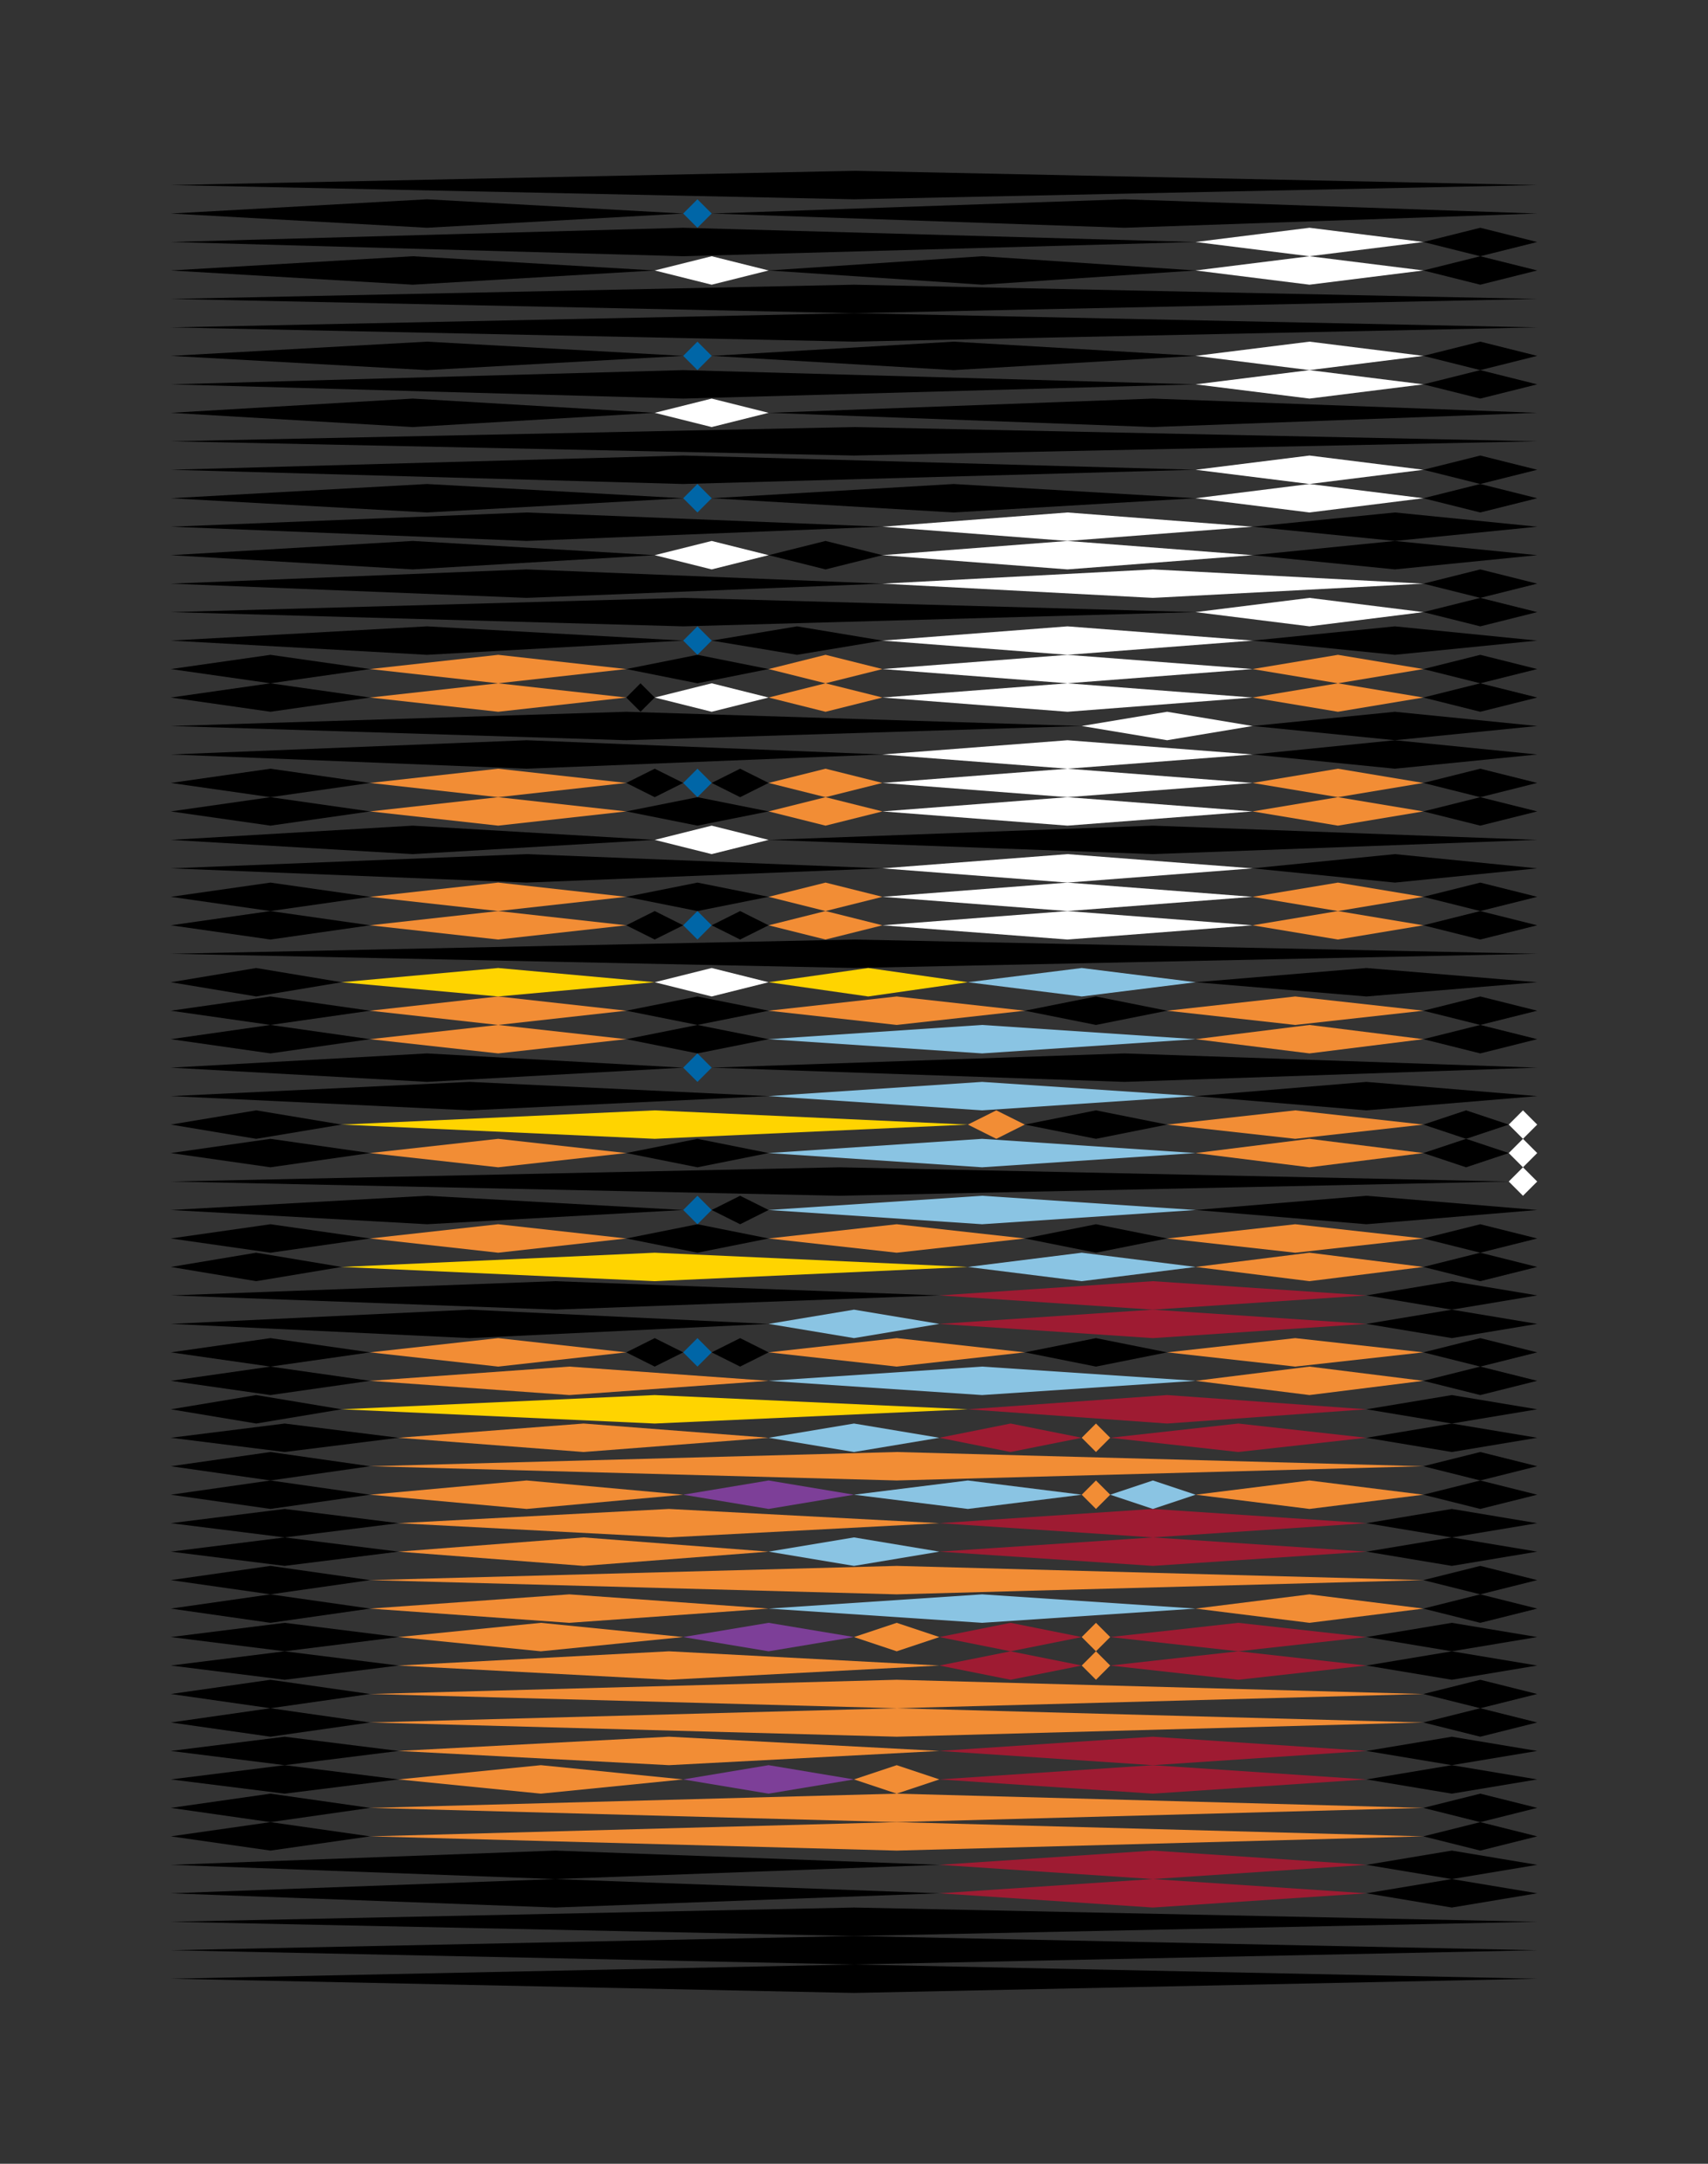 <?xml version="1.0" encoding="utf-8"?><svg id="A.A.G." viewBox="0 0 60 76" style="background-color:#006D3B;" xmlns="http://www.w3.org/2000/svg"><rect x="0" y="0" width="60" height="76" fill="#333333" stroke="none"/><g id="#000000" fill="#000000"><polygon points="30,6 54,6.5 30,7 6,6.5" /><polygon points="15,7 24,7.5 15,8 6,7.5" /><polygon points="39.5,7 54,7.5 39.5,8 25,7.5" /><polygon points="24,8 42,8.5 24,9 6,8.5" /><polygon points="52,8 54,8.5 52,9 50,8.5" /><polygon points="14.5,9 23,9.5 14.5,10 6,9.5" /><polygon points="34.5,9 42,9.5 34.5,10 27,9.5" /><polygon points="52,9 54,9.5 52,10 50,9.5" /><polygon points="30,10 54,10.5 30,11 6,10.5" /><polygon points="30,11 54,11.5 30,12 6,11.5" /><polygon points="15,12 24,12.5 15,13 6,12.5" /><polygon points="33.5,12 42,12.5 33.5,13 25,12.5" /><polygon points="52,12 54,12.5 52,13 50,12.5" /><polygon points="24,13 42,13.5 24,14 6,13.5" /><polygon points="52,13 54,13.5 52,14 50,13.5" /><polygon points="14.5,14 23,14.5 14.5,15 6,14.5" /><polygon points="40.5,14 54,14.5 40.5,15 27,14.5" /><polygon points="30,15 54,15.5 30,16 6,15.5" /><polygon points="24,16 42,16.5 24,17 6,16.5" /><polygon points="52,16 54,16.5 52,17 50,16.5" /><polygon points="15,17 24,17.5 15,18 6,17.5" /><polygon points="33.5,17 42,17.5 33.5,18 25,17.5" /><polygon points="52,17 54,17.5 52,18 50,17.5" /><polygon points="18.5,18 31,18.5 18.5,19 6,18.5" /><polygon points="49,18 54,18.5 49,19 44,18.5" /><polygon points="14.5,19 23,19.5 14.5,20 6,19.5" /><polygon points="29,19 31,19.5 29,20 27,19.5" /><polygon points="49,19 54,19.5 49,20 44,19.5" /><polygon points="18.5,20 31,20.5 18.5,21 6,20.5" /><polygon points="52,20 54,20.5 52,21 50,20.5" /><polygon points="24,21 42,21.5 24,22 6,21.5" /><polygon points="52,21 54,21.5 52,22 50,21.5" /><polygon points="15,22 24,22.5 15,23 6,22.5" /><polygon points="28,22 31,22.5 28,23 25,22.5" /><polygon points="49,22 54,22.5 49,23 44,22.5" /><polygon points="9.5,23 13,23.5 9.5,24 6,23.5" /><polygon points="24.5,23 27,23.5 24.5,24 22,23.5" /><polygon points="52,23 54,23.5 52,24 50,23.5" /><polygon points="9.5,24 13,24.5 9.5,25 6,24.5" /><polygon points="22.5,24 23,24.5 22.5,25 22,24.5" /><polygon points="52,24 54,24.5 52,25 50,24.5" /><polygon points="22,25 38,25.5 22,26 6,25.5" /><polygon points="49,25 54,25.5 49,26 44,25.5" /><polygon points="18.5,26 31,26.5 18.5,27 6,26.5" /><polygon points="49,26 54,26.5 49,27 44,26.5" /><polygon points="9.5,27 13,27.5 9.5,28 6,27.5" /><polygon points="23,27 24,27.5 23,28 22,27.5" /><polygon points="26,27 27,27.5 26,28 25,27.5" /><polygon points="52,27 54,27.5 52,28 50,27.5" /><polygon points="9.5,28 13,28.5 9.5,29 6,28.5" /><polygon points="24.5,28 27,28.5 24.5,29 22,28.5" /><polygon points="52,28 54,28.5 52,29 50,28.5" /><polygon points="14.5,29 23,29.5 14.5,30 6,29.5" /><polygon points="40.5,29 54,29.5 40.5,30 27,29.5" /><polygon points="18.5,30 31,30.5 18.5,31 6,30.5" /><polygon points="49,30 54,30.5 49,31 44,30.5" /><polygon points="9.5,31 13,31.5 9.5,32 6,31.5" /><polygon points="24.5,31 27,31.5 24.5,32 22,31.5" /><polygon points="52,31 54,31.5 52,32 50,31.5" /><polygon points="9.5,32 13,32.5 9.5,33 6,32.5" /><polygon points="23,32 24,32.5 23,33 22,32.5" /><polygon points="26,32 27,32.5 26,33 25,32.5" /><polygon points="52,32 54,32.5 52,33 50,32.5" /><polygon points="30,33 54,33.5 30,34 6,33.5" /><polygon points="9,34 12,34.5 9,35 6,34.5" /><polygon points="48,34 54,34.5 48,35 42,34.5" /><polygon points="9.5,35 13,35.5 9.5,36 6,35.5" /><polygon points="24.5,35 27,35.5 24.5,36 22,35.5" /><polygon points="38.5,35 41,35.5 38.5,36 36,35.5" /><polygon points="52,35 54,35.5 52,36 50,35.5" /><polygon points="9.5,36 13,36.5 9.5,37 6,36.5" /><polygon points="24.5,36 27,36.5 24.5,37 22,36.5" /><polygon points="52,36 54,36.5 52,37 50,36.5" /><polygon points="15,37 24,37.5 15,38 6,37.5" /><polygon points="39.5,37 54,37.5 39.5,38 25,37.5" /><polygon points="16.5,38 27,38.5 16.5,39 6,38.5" /><polygon points="48,38 54,38.5 48,39 42,38.5" /><polygon points="9,39 12,39.5 9,40 6,39.5" /><polygon points="38.5,39 41,39.5 38.5,40 36,39.5" /><polygon points="51.5,39 53,39.5 51.5,40 50,39.5" /><polygon points="9.5,40 13,40.5 9.5,41 6,40.5" /><polygon points="24.5,40 27,40.5 24.5,41 22,40.5" /><polygon points="51.5,40 53,40.5 51.5,41 50,40.5" /><polygon points="29.5,41 53,41.5 29.5,42 6,41.5" /><polygon points="15,42 24,42.5 15,43 6,42.5" /><polygon points="26,42 27,42.5 26,43 25,42.5" /><polygon points="48,42 54,42.5 48,43 42,42.5" /><polygon points="9.5,43 13,43.5 9.5,44 6,43.5" /><polygon points="24.5,43 27,43.5 24.5,44 22,43.5" /><polygon points="38.5,43 41,43.5 38.5,44 36,43.5" /><polygon points="52,43 54,43.5 52,44 50,43.5" /><polygon points="9,44 12,44.5 9,45 6,44.5" /><polygon points="52,44 54,44.5 52,45 50,44.5" /><polygon points="19.5,45 33,45.5 19.5,46 6,45.5" /><polygon points="51,45 54,45.5 51,46 48,45.5" /><polygon points="16.5,46 27,46.5 16.5,47 6,46.5" /><polygon points="51,46 54,46.5 51,47 48,46.5" /><polygon points="9.5,47 13,47.5 9.5,48 6,47.5" /><polygon points="23,47 24,47.5 23,48 22,47.5" /><polygon points="26,47 27,47.5 26,48 25,47.5" /><polygon points="38.5,47 41,47.5 38.5,48 36,47.5" /><polygon points="52,47 54,47.5 52,48 50,47.5" /><polygon points="9.5,48 13,48.5 9.5,49 6,48.5" /><polygon points="52,48 54,48.5 52,49 50,48.5" /><polygon points="9,49 12,49.5 9,50 6,49.5" /><polygon points="51,49 54,49.5 51,50 48,49.5" /><polygon points="10,50 14,50.5 10,51 6,50.5" /><polygon points="51,50 54,50.5 51,51 48,50.5" /><polygon points="9.5,51 13,51.5 9.5,52 6,51.5" /><polygon points="52,51 54,51.5 52,52 50,51.5" /><polygon points="9.5,52 13,52.5 9.5,53 6,52.5" /><polygon points="52,52 54,52.5 52,53 50,52.5" /><polygon points="10,53 14,53.5 10,54 6,53.5" /><polygon points="51,53 54,53.5 51,54 48,53.5" /><polygon points="10,54 14,54.5 10,55 6,54.5" /><polygon points="51,54 54,54.5 51,55 48,54.5" /><polygon points="9.5,55 13,55.5 9.5,56 6,55.5" /><polygon points="52,55 54,55.5 52,56 50,55.5" /><polygon points="9.5,56 13,56.5 9.5,57 6,56.5" /><polygon points="52,56 54,56.5 52,57 50,56.5" /><polygon points="10,57 14,57.5 10,58 6,57.5" /><polygon points="51,57 54,57.5 51,58 48,57.5" /><polygon points="10,58 14,58.5 10,59 6,58.5" /><polygon points="51,58 54,58.5 51,59 48,58.5" /><polygon points="9.5,59 13,59.5 9.5,60 6,59.5" /><polygon points="52,59 54,59.5 52,60 50,59.5" /><polygon points="9.5,60 13,60.5 9.5,61 6,60.5" /><polygon points="52,60 54,60.5 52,61 50,60.5" /><polygon points="10,61 14,61.5 10,62 6,61.5" /><polygon points="51,61 54,61.5 51,62 48,61.5" /><polygon points="10,62 14,62.5 10,63 6,62.5" /><polygon points="51,62 54,62.5 51,63 48,62.5" /><polygon points="9.5,63 13,63.5 9.5,64 6,63.5" /><polygon points="52,63 54,63.5 52,64 50,63.5" /><polygon points="9.5,64 13,64.5 9.5,65 6,64.5" /><polygon points="52,64 54,64.5 52,65 50,64.5" /><polygon points="19.5,65 33,65.5 19.5,66 6,65.5" /><polygon points="51,65 54,65.5 51,66 48,65.5" /><polygon points="19.5,66 33,66.5 19.5,67 6,66.5" /><polygon points="51,66 54,66.5 51,67 48,66.5" /><polygon points="30,67 54,67.5 30,68 6,67.5" /><polygon points="30,68 54,68.5 30,69 6,68.5" /><polygon points="30,69 54,69.5 30,70 6,69.5" /></g><g id="#9E1B32" fill="#9E1B32"><polygon points="40.5,45 48,45.5 40.5,46 33,45.5" /><polygon points="40.5,46 48,46.5 40.5,47 33,46.5" /><polygon points="41,49 48,49.5 41,50 34,49.5" /><polygon points="35.5,50 38,50.5 35.5,51 33,50.5" /><polygon points="43.5,50 48,50.5 43.5,51 39,50.5" /><polygon points="40.5,53 48,53.5 40.5,54 33,53.5" /><polygon points="40.5,54 48,54.5 40.5,55 33,54.5" /><polygon points="35.5,57 38,57.5 35.5,58 33,57.5" /><polygon points="43.5,57 48,57.5 43.5,58 39,57.5" /><polygon points="35.5,58 38,58.5 35.5,59 33,58.5" /><polygon points="43.5,58 48,58.5 43.5,59 39,58.5" /><polygon points="40.5,61 48,61.5 40.5,62 33,61.5" /><polygon points="40.5,62 48,62.5 40.5,63 33,62.5" /><polygon points="40.5,65 48,65.5 40.5,66 33,65.5" /><polygon points="40.5,66 48,66.5 40.5,67 33,66.5" /></g><g id="#0066A7" fill="#0066A7"><polygon points="24.5,7 25,7.5 24.5,8 24,7.5" /><polygon points="24.5,12 25,12.5 24.5,13 24,12.5" /><polygon points="24.5,17 25,17.5 24.5,18 24,17.5" /><polygon points="24.5,22 25,22.5 24.5,23 24,22.5" /><polygon points="24.5,27 25,27.5 24.5,28 24,27.5" /><polygon points="24.5,32 25,32.5 24.5,33 24,32.5" /><polygon points="24.5,37 25,37.5 24.5,38 24,37.5" /><polygon points="24.5,42 25,42.5 24.5,43 24,42.5" /><polygon points="24.5,47 25,47.5 24.5,48 24,47.5" /></g><g id="#FFD400" fill="#FFD400"><polygon points="17.5,34 23,34.5 17.5,35 12,34.5" /><polygon points="30.5,34 34,34.5 30.5,35 27,34.5" /><polygon points="23,39 34,39.5 23,40 12,39.5" /><polygon points="23,44 34,44.5 23,45 12,44.5" /><polygon points="23,49 34,49.5 23,50 12,49.5" /></g><g id="#7D3F98" fill="#7D3F98"><polygon points="27,52 30,52.5 27,53 24,52.5" /><polygon points="27,57 30,57.5 27,58 24,57.5" /><polygon points="27,62 30,62.5 27,63 24,62.5" /></g><g id="#8AC4E3" fill="#8AC4E3"><polygon points="38,34 42,34.5 38,35 34,34.5" /><polygon points="34.5,36 42,36.5 34.5,37 27,36.5" /><polygon points="34.5,38 42,38.5 34.5,39 27,38.5" /><polygon points="34.5,40 42,40.5 34.5,41 27,40.5" /><polygon points="34.5,42 42,42.5 34.5,43 27,42.5" /><polygon points="38,44 42,44.5 38,45 34,44.5" /><polygon points="30,46 33,46.5 30,47 27,46.5" /><polygon points="34.5,48 42,48.5 34.5,49 27,48.5" /><polygon points="30,50 33,50.5 30,51 27,50.5" /><polygon points="34,52 38,52.5 34,53 30,52.5" /><polygon points="40.5,52 42,52.5 40.5,53 39,52.5" /><polygon points="30,54 33,54.5 30,55 27,54.5" /><polygon points="34.5,56 42,56.5 34.5,57 27,56.5" /></g><g id="#F28D35" fill="#F28D35"><polygon points="17.5,23 22,23.5 17.5,24 13,23.5" /><polygon points="29,23 31,23.5 29,24 27,23.5" /><polygon points="47,23 50,23.5 47,24 44,23.5" /><polygon points="17.5,24 22,24.5 17.5,25 13,24.5" /><polygon points="29,24 31,24.5 29,25 27,24.5" /><polygon points="47,24 50,24.5 47,25 44,24.5" /><polygon points="17.5,27 22,27.5 17.5,28 13,27.5" /><polygon points="29,27 31,27.5 29,28 27,27.5" /><polygon points="47,27 50,27.5 47,28 44,27.5" /><polygon points="17.5,28 22,28.5 17.5,29 13,28.5" /><polygon points="29,28 31,28.5 29,29 27,28.5" /><polygon points="47,28 50,28.5 47,29 44,28.5" /><polygon points="17.5,31 22,31.5 17.5,32 13,31.5" /><polygon points="29,31 31,31.5 29,32 27,31.5" /><polygon points="47,31 50,31.5 47,32 44,31.5" /><polygon points="17.5,32 22,32.5 17.5,33 13,32.5" /><polygon points="29,32 31,32.5 29,33 27,32.5" /><polygon points="47,32 50,32.5 47,33 44,32.5" /><polygon points="17.5,35 22,35.5 17.5,36 13,35.5" /><polygon points="31.5,35 36,35.5 31.5,36 27,35.5" /><polygon points="45.5,35 50,35.5 45.5,36 41,35.5" /><polygon points="17.5,36 22,36.5 17.5,37 13,36.5" /><polygon points="46,36 50,36.5 46,37 42,36.5" /><polygon points="35,39 36,39.5 35,40 34,39.5" /><polygon points="45.5,39 50,39.5 45.5,40 41,39.5" /><polygon points="17.5,40 22,40.5 17.5,41 13,40.5" /><polygon points="46,40 50,40.5 46,41 42,40.5" /><polygon points="17.5,43 22,43.5 17.5,44 13,43.5" /><polygon points="31.5,43 36,43.5 31.5,44 27,43.5" /><polygon points="45.5,43 50,43.5 45.5,44 41,43.5" /><polygon points="46,44 50,44.5 46,45 42,44.5" /><polygon points="17.5,47 22,47.5 17.5,48 13,47.5" /><polygon points="31.5,47 36,47.5 31.5,48 27,47.5" /><polygon points="45.5,47 50,47.5 45.5,48 41,47.5" /><polygon points="20,48 27,48.5 20,49 13,48.5" /><polygon points="46,48 50,48.5 46,49 42,48.5" /><polygon points="20.5,50 27,50.5 20.5,51 14,50.5" /><polygon points="38.5,50 39,50.5 38.5,51 38,50.5" /><polygon points="31.5,51 50,51.5 31.5,52 13,51.5" /><polygon points="18.5,52 24,52.5 18.5,53 13,52.5" /><polygon points="38.5,52 39,52.5 38.5,53 38,52.5" /><polygon points="46,52 50,52.5 46,53 42,52.5" /><polygon points="23.5,53 33,53.5 23.5,54 14,53.5" /><polygon points="20.5,54 27,54.5 20.5,55 14,54.5" /><polygon points="31.5,55 50,55.5 31.5,56 13,55.5" /><polygon points="20,56 27,56.5 20,57 13,56.5" /><polygon points="46,56 50,56.5 46,57 42,56.5" /><polygon points="19,57 24,57.5 19,58 14,57.5" /><polygon points="31.5,57 33,57.5 31.5,58 30,57.5" /><polygon points="38.5,57 39,57.5 38.5,58 38,57.5" /><polygon points="23.5,58 33,58.5 23.5,59 14,58.5" /><polygon points="38.5,58 39,58.5 38.5,59 38,58.5" /><polygon points="31.5,59 50,59.5 31.5,60 13,59.5" /><polygon points="31.5,60 50,60.5 31.5,61 13,60.5" /><polygon points="23.5,61 33,61.5 23.5,62 14,61.5" /><polygon points="19,62 24,62.5 19,63 14,62.5" /><polygon points="31.5,62 33,62.5 31.5,63 30,62.5" /><polygon points="31.5,63 50,63.5 31.5,64 13,63.5" /><polygon points="31.5,64 50,64.5 31.5,65 13,64.5" /></g><g id="#ffffff" fill="#ffffff"><polygon points="46,8 50,8.5 46,9 42,8.5" /><polygon points="25,9 27,9.5 25,10 23,9.5" /><polygon points="46,9 50,9.5 46,10 42,9.5" /><polygon points="46,12 50,12.5 46,13 42,12.5" /><polygon points="46,13 50,13.5 46,14 42,13.5" /><polygon points="25,14 27,14.5 25,15 23,14.5" /><polygon points="46,16 50,16.5 46,17 42,16.5" /><polygon points="46,17 50,17.5 46,18 42,17.5" /><polygon points="37.5,18 44,18.5 37.5,19 31,18.5" /><polygon points="25,19 27,19.5 25,20 23,19.5" /><polygon points="37.5,19 44,19.5 37.5,20 31,19.5" /><polygon points="40.5,20 50,20.5 40.5,21 31,20.5" /><polygon points="46,21 50,21.5 46,22 42,21.5" /><polygon points="37.5,22 44,22.5 37.5,23 31,22.5" /><polygon points="37.5,23 44,23.5 37.5,24 31,23.5" /><polygon points="25,24 27,24.5 25,25 23,24.5" /><polygon points="37.5,24 44,24.5 37.5,25 31,24.5" /><polygon points="41,25 44,25.5 41,26 38,25.5" /><polygon points="37.5,26 44,26.5 37.5,27 31,26.5" /><polygon points="37.5,27 44,27.5 37.5,28 31,27.5" /><polygon points="37.5,28 44,28.5 37.5,29 31,28.5" /><polygon points="25,29 27,29.5 25,30 23,29.5" /><polygon points="37.5,30 44,30.5 37.5,31 31,30.5" /><polygon points="37.5,31 44,31.5 37.5,32 31,31.5" /><polygon points="37.5,32 44,32.5 37.5,33 31,32.5" /><polygon points="25,34 27,34.5 25,35 23,34.5" /><polygon points="53.5,39 54,39.5 53.5,40 53,39.5" /><polygon points="53.5,40 54,40.5 53.5,41 53,40.5" /><polygon points="53.5,41 54,41.5 53.5,42 53,41.5" /></g></svg>